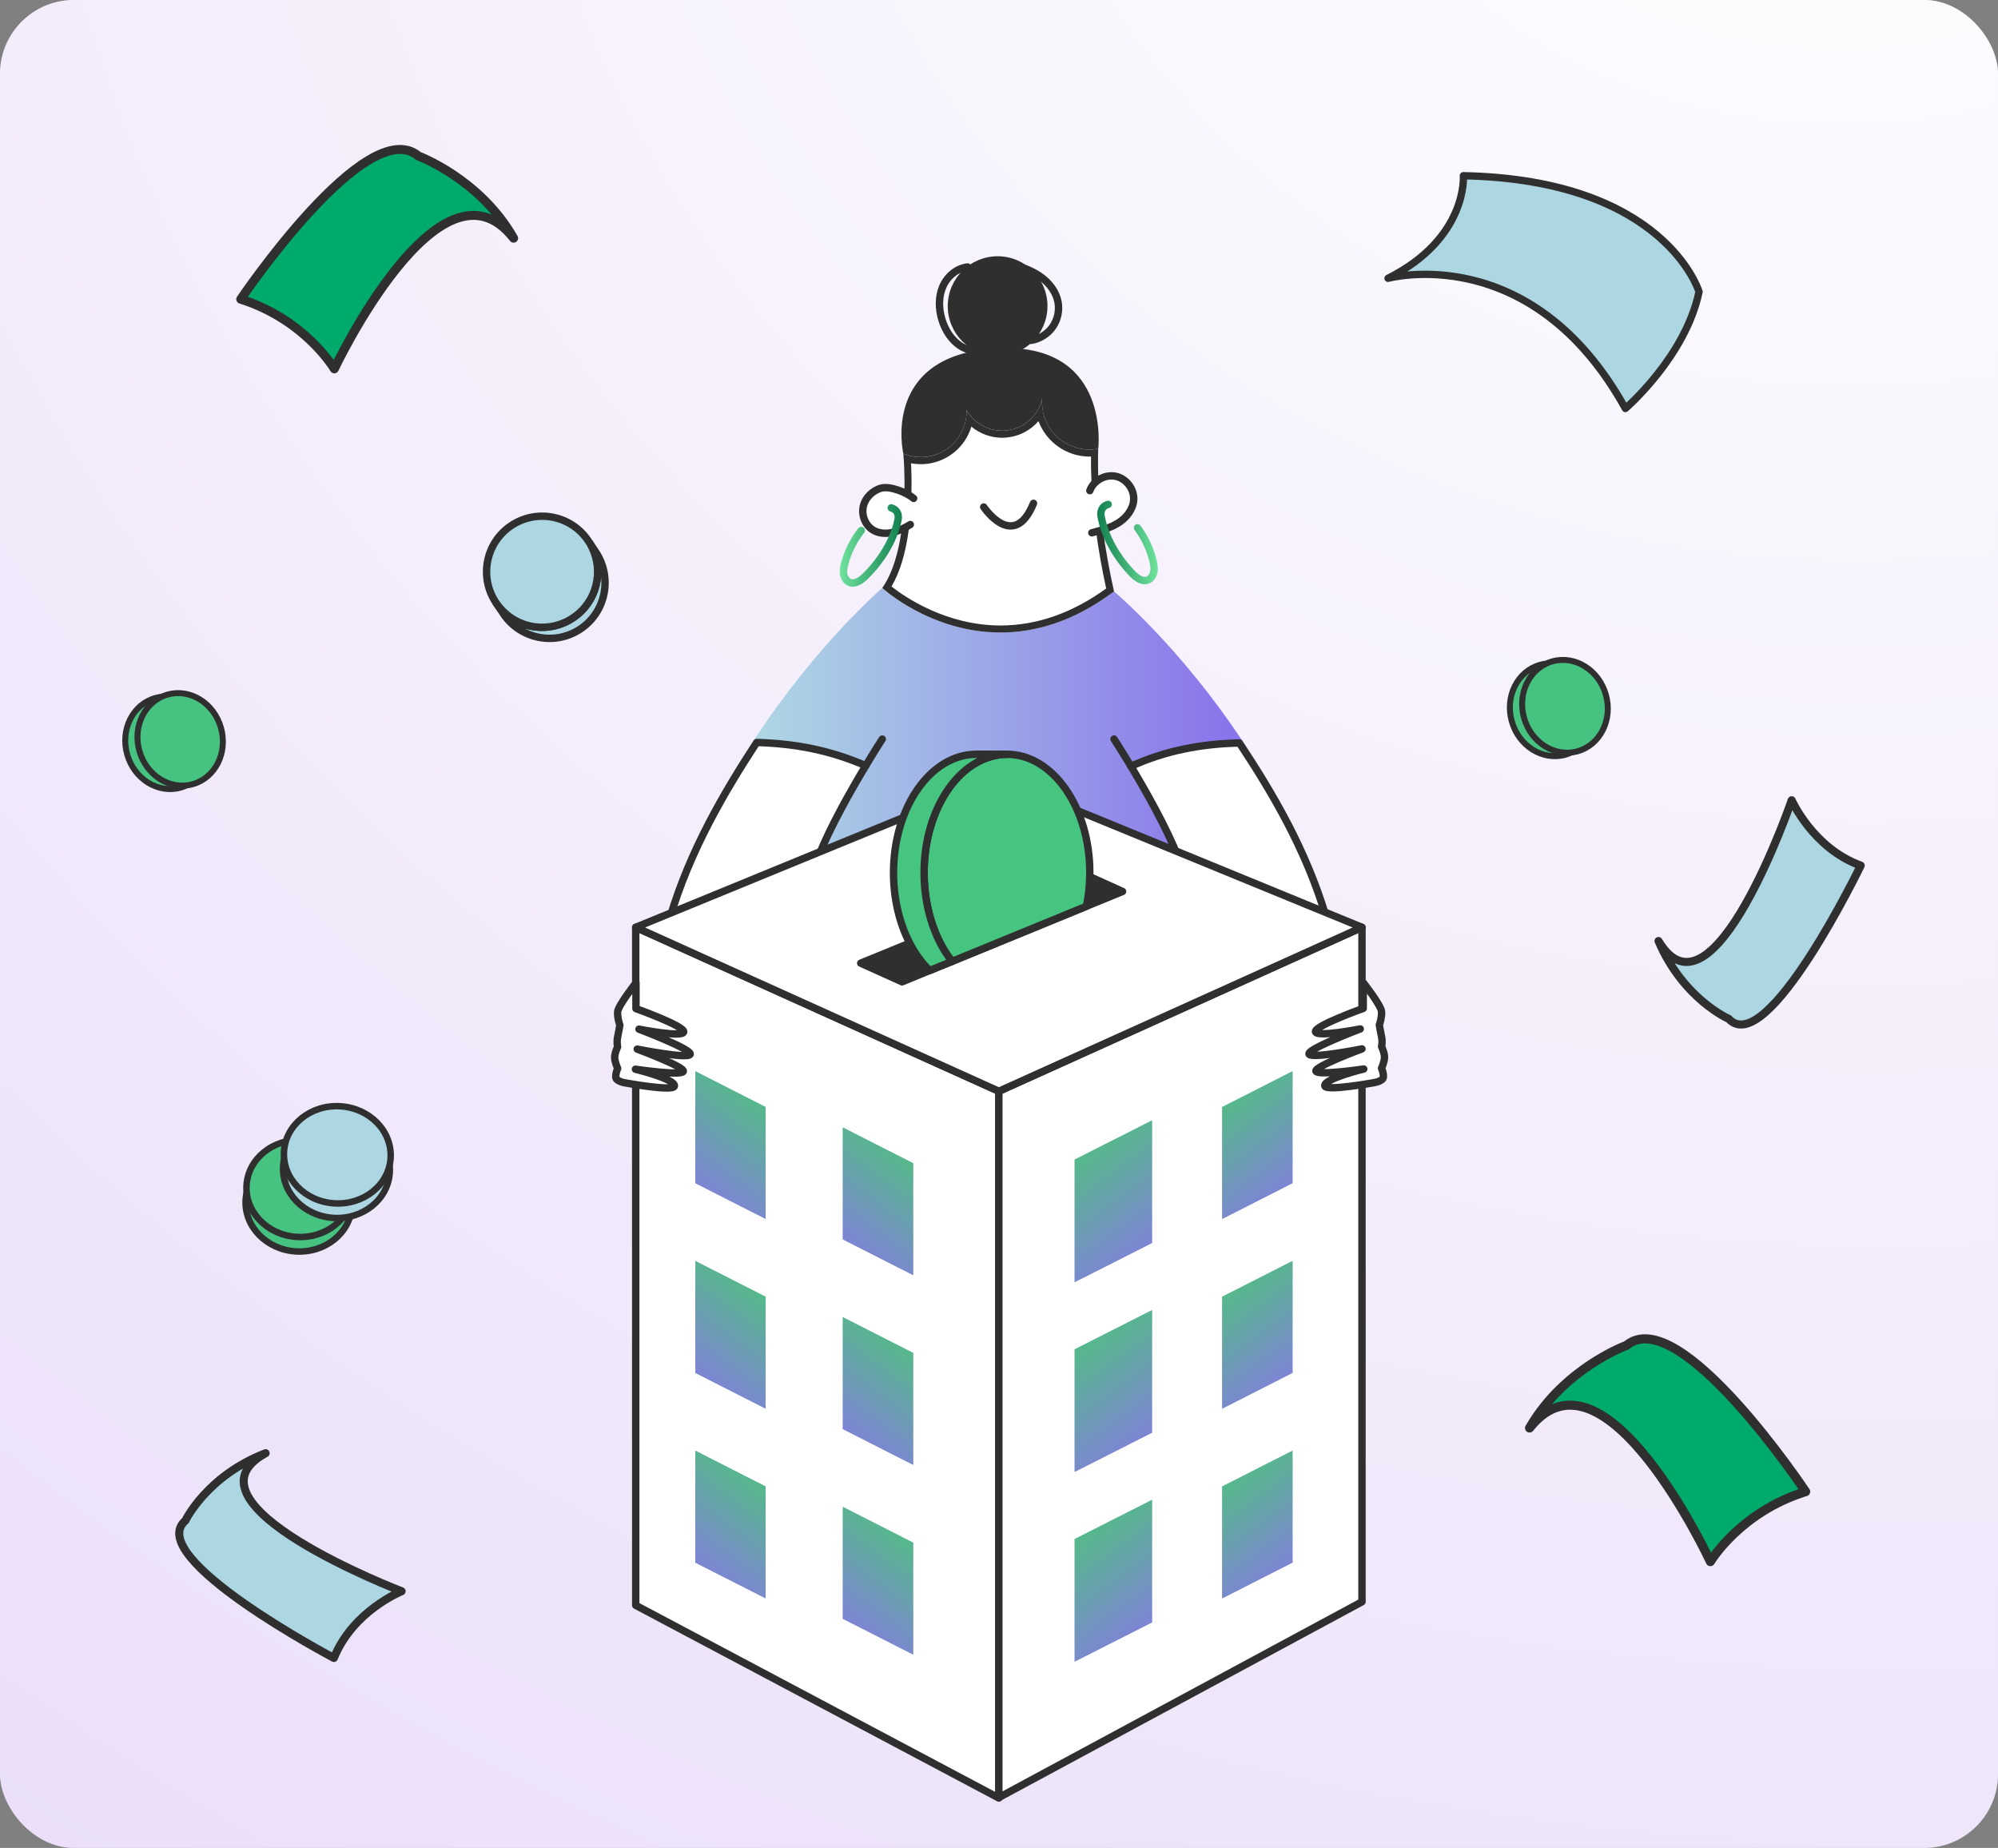 <svg width="1622" height="1500" viewBox="0 0 1622 1500" fill="none" xmlns="http://www.w3.org/2000/svg">
<rect x="0" y="0" width="1622" height="1500" fill="#808080" stroke="none"/>
<g clip-path="url(#clip0_2044_12171)">
<rect width="1622" height="1500" rx="60" fill="#E8DAF8"/>
<rect width="1622" height="1500" rx="60" fill="url(#paint0_radial_2044_12171)"/>
<path d="M918.14 622.035C930.115 641.997 946.941 671.654 956.008 694.867L810.859 635.382L664.455 695.38C673.522 671.883 690.747 641.655 702.838 621.521C674.208 609.089 643.009 602.245 611.641 601.389C662.116 523.824 716.239 477.227 716.239 477.227C716.239 477.227 802.304 556.675 904.394 480.078C904.394 480.078 958.178 525.193 1008.54 601.389C977.454 602.131 946.484 609.146 918.14 622.035Z" fill="url(#paint1_linear_2044_12171)"/>
<path d="M812.259 510.554C763.944 510.554 728.302 483.597 720 476.721C727.221 465.412 732.213 449.691 734.85 429.933C736.176 420.384 736.916 410.306 737.045 399.993C737.347 388.679 736.932 378.851 736.505 372.357C740.046 373.395 743.758 373.919 747.591 373.919C749.333 373.919 751.093 373.808 752.86 373.585C770.493 371.156 784.03 357.669 786.947 340.813C793.718 348.14 803.327 352.47 813.467 352.47C815.083 352.47 816.718 352.358 818.362 352.135C829.182 350.701 838.552 344.48 844.128 335.616C848.418 354.18 865.099 367.742 884.396 367.742C885.786 367.742 887.187 367.672 888.597 367.53C888.434 374.648 888.525 382.072 888.869 389.647C889.212 398.325 889.909 407.431 890.939 416.696C891.035 417.919 891.186 419.23 891.34 420.581C891.683 423.587 892.013 426.179 892.349 428.808L892.539 430.315C894.657 446.205 897.567 462.535 901.194 478.905C872.675 499.908 842.761 510.554 812.259 510.554Z" fill="white"/>
<path d="M843.042 341.861C849.408 358.769 865.76 370.598 884.397 370.598C884.829 370.598 885.26 370.593 885.692 370.58C885.614 376.803 885.723 383.229 886.021 389.75C886.366 398.513 887.068 407.688 888.09 416.842C888.196 418.181 888.349 419.519 888.507 420.902L888.56 421.363C888.85 423.918 889.181 426.512 889.516 429.146L889.716 430.714C891.763 446.078 894.551 461.865 898.01 477.701C870.442 497.615 841.611 507.707 812.261 507.707C768.016 507.707 734.481 484.515 723.742 476.073C730.471 464.613 735.149 449.257 737.675 430.345C739.018 420.663 739.767 410.465 739.895 400.113C740.145 390.721 739.911 382.356 739.58 376.032C742.181 376.526 744.857 376.776 747.586 376.776C749.455 376.776 751.349 376.655 753.278 376.409C770.369 374.056 783.873 361.973 788.582 346.29C795.488 352.029 804.274 355.325 813.467 355.325C815.224 355.325 817.001 355.204 818.725 354.969C828.377 353.69 836.954 348.886 843.042 341.861ZM845.977 323.65H846.005H845.977ZM845.977 323.65C843.126 336.882 832.176 347.434 817.976 349.315C816.461 349.523 814.957 349.623 813.467 349.623C801.442 349.623 790.503 343.046 784.666 332.948C785.181 351.655 771.55 368.137 752.502 370.76C750.853 370.971 749.212 371.073 747.586 371.073C742.579 371.073 737.728 370.089 733.337 368.194C733.738 372.985 734.592 385.019 734.194 399.962C734.08 409.087 733.451 419.296 732.025 429.562C729.688 447.072 725.01 464.694 716.227 477.241C716.227 477.241 755.409 513.412 812.262 513.412C839.665 513.412 871.175 505.006 904.382 480.093C900.561 463.097 897.537 446.216 895.37 429.962C894.972 426.825 894.571 423.744 894.228 420.722C894.058 419.239 893.888 417.813 893.774 416.387C892.747 407.148 892.062 398.194 891.719 389.524C891.321 380.741 891.265 372.243 891.549 364.144C890.978 364.372 890.237 364.487 889.611 364.544C887.856 364.781 886.119 364.895 884.397 364.895C865.36 364.895 848.88 350.817 846.265 331.464C845.921 328.898 845.749 326.216 845.977 323.65Z" fill="#2F2F2F"/>
<path d="M798.602 411.526C798.602 411.526 822.865 448.025 839.021 408.551" stroke="#2F2F2F" stroke-width="6" stroke-miterlimit="10" stroke-linecap="round" stroke-linejoin="round"/>
<path d="M747.611 368.191C743.521 368.191 739.568 367.489 735.842 366.102C734.714 359.733 731.244 333.308 746.666 312.647C758.76 296.448 779.572 287.358 808.527 285.629C811.415 285.456 814.209 285.37 816.897 285.37C841.356 285.37 859.987 292.382 872.272 306.214C889.733 325.873 889.39 353.958 888.919 361.722C887.304 361.919 885.825 362.011 884.366 362.011C866.651 362.011 851.478 348.703 849.074 331.052C848.741 328.371 848.663 326.015 848.844 323.879C848.97 322.38 847.913 321.044 846.428 320.818C846.283 320.799 846.14 320.787 845.999 320.787C844.681 320.787 843.507 321.703 843.216 323.029C840.515 335.377 830.223 344.804 817.61 346.489C816.251 346.67 814.899 346.759 813.562 346.759C802.733 346.759 792.62 340.917 787.171 331.513C786.652 330.616 785.702 330.09 784.704 330.09C784.446 330.09 784.185 330.126 783.927 330.198C782.671 330.552 781.818 331.716 781.854 333.019C782.329 350.527 769.542 365.526 752.11 367.905C750.615 368.096 749.104 368.191 747.611 368.191Z" fill="#2F2F2F"/>
<path d="M816.899 282.513V288.217C840.481 288.217 858.382 294.896 870.098 308.067C885.389 325.254 886.442 349.369 886.169 359.105C885.564 359.138 884.958 359.155 884.359 359.155C868.059 359.155 854.098 346.906 851.896 330.724C851.581 328.211 851.509 326.051 851.676 324.12C851.929 321.125 849.818 318.445 846.847 317.994C846.557 317.951 846.27 317.93 845.986 317.93C843.349 317.93 841.001 319.764 840.419 322.414C837.974 333.595 828.65 342.13 817.218 343.657C816.001 343.82 814.765 343.902 813.548 343.902C803.734 343.902 794.566 338.605 789.626 330.076C788.587 328.284 786.688 327.233 784.691 327.233C784.176 327.233 783.653 327.303 783.137 327.449C780.626 328.161 778.919 330.483 778.99 333.091C779.425 349.14 767.695 362.891 751.757 365.068C750.373 365.246 748.972 365.336 747.594 365.336C744.402 365.336 741.308 364.871 738.36 363.949C737.143 355.902 735.205 332.783 748.909 314.387C760.471 298.867 780.583 290.148 808.688 288.471C811.476 288.303 814.235 288.217 816.886 288.217L816.899 282.513ZM816.888 282.513C814.145 282.513 811.291 282.599 808.347 282.778C714.601 288.371 733.332 368.17 733.332 368.17C737.748 370.047 742.588 371.04 747.596 371.04C749.211 371.04 750.843 370.936 752.483 370.726C771.528 368.124 785.199 351.653 784.693 332.938C790.538 343.025 801.488 349.606 813.549 349.606C815.009 349.606 816.487 349.51 817.975 349.311C832.155 347.418 843.102 336.844 845.993 323.634C845.773 326.209 845.915 328.849 846.238 331.432C848.87 350.767 865.336 364.858 884.36 364.858C886.083 364.858 887.833 364.741 889.593 364.503C890.253 364.453 890.974 364.343 891.576 364.112C891.575 364.112 901.397 282.506 816.888 282.513Z" fill="#2F2F2F"/>
<path d="M809.335 286.1C788.591 285.8 771.961 268.675 772.262 247.934C772.56 227.49 789.432 210.856 809.871 210.856C831.171 211.163 847.8 228.287 847.5 249.028C847.203 269.472 830.334 286.106 809.895 286.106L809.335 286.1Z" fill="#2F2F2F"/>
<path d="M809.861 213.703L810.376 213.707C829.547 213.986 844.919 229.809 844.638 248.981C844.365 267.875 828.776 283.246 809.883 283.246L809.368 283.242C800.081 283.109 791.403 279.364 784.931 272.703C778.459 266.04 774.969 257.256 775.106 247.969C775.379 229.076 790.969 213.703 809.861 213.703ZM809.861 208C787.783 208 769.723 225.737 769.403 247.888C769.077 270.238 786.933 288.621 809.285 288.946C809.485 288.949 809.683 288.95 809.884 288.95C831.962 288.95 850.021 271.215 850.342 249.064C850.668 226.712 832.812 208.33 810.46 208.005C810.259 208.001 810.061 208 809.861 208Z" fill="#2F2F2F"/>
<path d="M785.491 216.708C776.54 217.756 768.838 224.492 765.302 232.781C761.766 241.07 762.023 250.631 764.605 259.265C767.268 268.166 772.59 276.571 780.573 281.325C788.555 286.079 799.375 286.532 806.887 281.064" stroke="#2F2F2F" stroke-width="6" stroke-miterlimit="10" stroke-linecap="round" stroke-linejoin="round"/>
<path d="M821.523 214.457C829.626 216.733 837.686 219.625 844.56 224.481C851.434 229.337 857.071 236.375 858.805 244.611C860.278 251.614 858.762 259.196 854.709 265.095C850.656 270.993 844.121 275.126 837.054 276.261" stroke="#2F2F2F" stroke-width="6" stroke-miterlimit="10" stroke-linecap="round" stroke-linejoin="round"/>
<path d="M741.713 404.548C736.014 399.732 722.648 394.269 715.442 396.202C708.236 398.135 702.181 404.213 700.736 411.533C699.291 418.853 702.805 427.013 709.345 430.603C713.95 433.131 719.56 433.348 724.674 432.154C729.79 430.961 734.5 428.461 739.01 425.768" fill="white"/>
<path d="M741.713 404.548C736.014 399.732 722.648 394.269 715.442 396.202C708.236 398.135 702.181 404.213 700.736 411.533C699.291 418.853 702.805 427.013 709.345 430.603C713.95 433.131 719.56 433.348 724.674 432.154C729.79 430.961 734.5 428.461 739.01 425.768" stroke="#2F2F2F" stroke-width="6" stroke-miterlimit="10" stroke-linecap="round" stroke-linejoin="round"/>
<path d="M884.734 398.253C887.733 390.094 897.119 384.851 905.638 386.575C914.157 388.3 920.765 396.781 920.355 405.464C919.987 413.233 914.646 420.078 908.104 424.286C901.563 428.493 893.891 430.511 886.363 432.467" fill="white"/>
<path d="M884.734 398.253C887.733 390.094 897.119 384.851 905.638 386.575C914.157 388.3 920.765 396.781 920.355 405.464C919.987 413.233 914.646 420.078 908.104 424.286C901.563 428.493 893.891 430.511 886.363 432.467" stroke="#2F2F2F" stroke-width="6" stroke-miterlimit="10" stroke-linecap="round" stroke-linejoin="round"/>
<path d="M699.159 430.595C692.954 438.541 688.319 447.725 685.738 457.476C685.007 460.237 684.432 463.114 684.872 465.936C685.311 468.758 686.941 471.539 689.565 472.666C693.996 474.572 698.85 471.245 702.305 467.879C714.682 455.818 725.543 439.067 729.031 421.91C730.063 416.833 727.372 413.246 723.523 412.268" stroke="url(#paint2_linear_2044_12171)" stroke-width="6" stroke-miterlimit="10" stroke-linecap="round" stroke-linejoin="round"/>
<path d="M923.481 428.444C929.452 436.566 933.819 445.882 936.115 455.703C936.765 458.484 937.257 461.377 936.736 464.184C936.215 466.992 934.504 469.724 931.849 470.775C927.364 472.551 922.609 469.085 919.254 465.62C907.232 453.205 896.863 436.145 893.875 418.893C892.991 413.788 895.785 410.281 899.661 409.416" stroke="url(#paint3_linear_2044_12171)" stroke-width="6" stroke-miterlimit="10" stroke-linecap="round" stroke-linejoin="round"/>
<path d="M716.239 599.901C716.239 599.901 710.593 608.57 702.836 621.517Z" fill="white"/>
<path d="M716.239 599.901C716.239 599.901 710.593 608.57 702.836 621.517" stroke="#2F2F2F" stroke-width="6" stroke-miterlimit="10" stroke-linecap="round" stroke-linejoin="round"/>
<path d="M956.171 695.387C956.114 695.216 956.057 695.045 956 694.874" stroke="#2F2F2F" stroke-width="6" stroke-miterlimit="10" stroke-linecap="round" stroke-linejoin="round"/>
<path d="M918.128 622.03C910.2 608.855 904.383 599.901 904.383 599.901Z" fill="white"/>
<path d="M918.128 622.03C910.2 608.855 904.383 599.901 904.383 599.901" stroke="#2F2F2F" stroke-width="6" stroke-miterlimit="10" stroke-linecap="round" stroke-linejoin="round"/>
<path d="M702.835 621.527C690.744 641.66 673.519 671.888 664.452 695.385L543.938 744.835C560.137 690.196 588.069 642.872 614.305 602.663C645.674 603.519 674.204 609.094 702.835 621.527Z" fill="white" stroke="#2F2F2F" stroke-width="6" stroke-miterlimit="10" stroke-linecap="round" stroke-linejoin="round"/>
<path d="M543.949 744.819C543.949 744.877 543.891 744.936 543.891 744.994" stroke="#2F2F2F" stroke-width="6" stroke-miterlimit="10" stroke-linecap="round" stroke-linejoin="round"/>
<path d="M1076.51 744.304L956.001 694.856C946.934 671.643 930.108 641.986 918.133 622.024C946.477 609.135 975.083 603.807 1006.16 603.064C1032.51 642.873 1060.26 689.495 1076.51 744.304Z" fill="white" stroke="#2F2F2F" stroke-width="6" stroke-miterlimit="10" stroke-linecap="round" stroke-linejoin="round"/>
<path d="M1076.74 744.993C1076.69 744.765 1076.63 744.537 1076.52 744.309" stroke="#2F2F2F" stroke-width="6" stroke-miterlimit="10" stroke-linecap="round" stroke-linejoin="round"/>
<path d="M810.885 885.782V1459.46L516.086 1303.04V752.707L810.885 885.782Z" fill="white" stroke="#2F2F2F" stroke-width="6" stroke-miterlimit="10" stroke-linecap="round" stroke-linejoin="round"/>
<path d="M1105.68 752.707V1300.18L810.875 1459.06V885.782L1105.68 752.707Z" fill="white" stroke="#2F2F2F" stroke-width="6" stroke-miterlimit="10" stroke-linecap="round" stroke-linejoin="round"/>
<path d="M1105.69 752.711L810.887 885.786L516.086 752.711L561.037 734.293L673.845 688.006L810.887 631.844L946.755 687.526L1059.56 733.812L1105.69 752.711Z" fill="white" stroke="#2F2F2F" stroke-width="6" stroke-miterlimit="10" stroke-linecap="round" stroke-linejoin="round"/>
<path d="M911.313 723.612L881.951 735.624L772.881 780.361L754.675 787.783L732.307 796.965L698.727 781.803L738.501 765.52L759.375 756.925L877.733 708.396L884.672 711.546L911.313 723.612Z" fill="#2F2F2F" stroke="#2F2F2F" stroke-width="6" stroke-miterlimit="10" stroke-linecap="round" stroke-linejoin="round"/>
<path d="M507.377 878.934C507.377 878.934 546.926 886.228 547.5 881.542C548.217 875.692 515.853 867.891 515.853 867.891C515.853 867.891 552.57 873.322 554.658 869.741C556.747 866.16 517.3 851.567 517.3 851.567C517.3 851.567 558.116 859.733 560.269 855.812C562.423 851.891 518.716 835.373 518.716 835.373C518.716 835.373 554.151 842.4 555.046 837.625C555.941 832.851 516.275 818.706 516.275 818.706V797.778C516.275 797.778 501.709 816.277 501.41 821.35C501.112 826.422 503.2 832.091 503.2 832.091C503.2 832.091 502.247 837.95 501.381 841.883C500.515 845.815 501.381 849.694 501.381 849.694C501.381 849.694 498.725 855.363 499.023 858.943C499.322 862.523 501.41 867.298 501.41 867.298C501.41 867.298 498.427 874.16 500.814 876.248C503.2 878.338 507.377 878.934 507.377 878.934Z" fill="white" stroke="#2F2F2F" stroke-width="6" stroke-miterlimit="10" stroke-linecap="round" stroke-linejoin="round"/>
<path d="M1115.59 878.752C1115.59 878.752 1076.05 886.046 1075.47 881.36C1074.75 875.509 1107.12 867.708 1107.12 867.708C1107.12 867.708 1070.4 873.139 1068.31 869.558C1066.22 865.978 1105.67 851.384 1105.67 851.384C1105.67 851.384 1064.86 859.55 1062.7 855.629C1060.55 851.708 1104.26 835.191 1104.26 835.191C1104.26 835.191 1068.82 842.217 1067.93 837.443C1067.03 832.669 1106.7 818.523 1106.7 818.523V797.596C1106.7 797.596 1121.26 816.095 1121.56 821.167C1121.86 826.24 1119.77 831.908 1119.77 831.908C1119.77 831.908 1120.72 837.768 1121.59 841.7C1122.46 845.633 1121.59 849.512 1121.59 849.512C1121.59 849.512 1124.25 855.181 1123.95 858.761C1123.65 862.341 1121.56 867.115 1121.56 867.115C1121.56 867.115 1124.54 873.977 1122.16 876.066C1119.77 878.155 1115.59 878.752 1115.59 878.752Z" fill="white" stroke="#2F2F2F" stroke-width="6" stroke-miterlimit="10" stroke-linecap="round" stroke-linejoin="round"/>
<path d="M884.723 708.394C884.723 709.461 884.723 710.476 884.668 711.544C884.509 719.873 883.547 727.934 881.946 735.621L772.877 780.358C767.538 773.685 762.948 765.731 759.371 756.922C753.55 742.668 750.188 726.118 750.188 708.394C750.188 661.361 773.839 622.228 805.067 613.953C809.071 612.832 813.237 612.244 817.455 612.244C854.612 612.244 884.723 655.328 884.723 708.394Z" fill="#46C580" stroke="#2F2F2F" stroke-width="6" stroke-miterlimit="10" stroke-linecap="round" stroke-linejoin="round"/>
<path d="M817.467 612.244C813.249 612.244 809.084 612.832 805.079 613.953C773.85 622.228 750.199 661.361 750.199 708.394C750.199 726.118 753.562 742.668 759.383 756.922C762.959 765.731 767.55 773.685 772.889 780.358L754.683 787.78C748.437 781.694 742.991 774.166 738.508 765.517C730.234 749.556 725.375 729.749 725.375 708.394C725.375 655.328 755.483 612.244 792.643 612.244H817.467V612.244Z" fill="#46C580" stroke="#2F2F2F" stroke-width="6" stroke-miterlimit="10" stroke-linecap="round" stroke-linejoin="round"/>
<path d="M684.242 915.209V1005.98L741.276 1034.98V944.221L684.242 915.209Z" fill="url(#paint4_linear_2044_12171)"/>
<path d="M684.242 915.209V1005.98L741.276 1034.98V944.221L684.242 915.209Z" fill="url(#paint5_linear_2044_12171)"/>
<path d="M564.477 869.576V960.35L621.51 989.346V898.587L564.477 869.576Z" fill="url(#paint6_linear_2044_12171)"/>
<path d="M564.477 869.576V960.35L621.51 989.346V898.587L564.477 869.576Z" fill="url(#paint7_linear_2044_12171)"/>
<path d="M684.242 1069.2V1159.97L741.276 1188.97V1098.21L684.242 1069.2Z" fill="url(#paint8_linear_2044_12171)"/>
<path d="M684.242 1069.2V1159.97L741.276 1188.97V1098.21L684.242 1069.2Z" fill="url(#paint9_linear_2044_12171)"/>
<path d="M564.477 1023.57V1114.35L621.51 1143.34V1052.59L564.477 1023.57Z" fill="url(#paint10_linear_2044_12171)"/>
<path d="M564.477 1023.57V1114.35L621.51 1143.34V1052.59L564.477 1023.57Z" fill="url(#paint11_linear_2044_12171)"/>
<path d="M684.242 1223.19V1313.96L741.276 1342.96V1252.2L684.242 1223.19Z" fill="url(#paint12_linear_2044_12171)"/>
<path d="M684.242 1223.19V1313.96L741.276 1342.96V1252.2L684.242 1223.19Z" fill="url(#paint13_linear_2044_12171)"/>
<path d="M564.477 1177.57V1268.34L621.51 1297.34V1206.58L564.477 1177.57Z" fill="url(#paint14_linear_2044_12171)"/>
<path d="M564.477 1177.57V1268.34L621.51 1297.34V1206.58L564.477 1177.57Z" fill="url(#paint15_linear_2044_12171)"/>
<path d="M935.188 909.499V1008.92L872.451 1040.68V941.273L935.188 909.499Z" fill="url(#paint16_linear_2044_12171)"/>
<path d="M935.188 909.499V1008.92L872.451 1040.68V941.273L935.188 909.499Z" fill="url(#paint17_linear_2044_12171)"/>
<path d="M935.188 1063.49V1162.91L872.451 1194.67V1095.27L935.188 1063.49Z" fill="url(#paint18_linear_2044_12171)"/>
<path d="M935.188 1063.49V1162.91L872.451 1194.67V1095.27L935.188 1063.49Z" fill="url(#paint19_linear_2044_12171)"/>
<path d="M935.188 1217.49V1316.91L872.451 1348.67V1249.27L935.188 1217.49Z" fill="url(#paint20_linear_2044_12171)"/>
<path d="M935.188 1217.49V1316.91L872.451 1348.67V1249.27L935.188 1217.49Z" fill="url(#paint21_linear_2044_12171)"/>
<path d="M1049.27 869.576V960.35L992.232 989.346V898.587L1049.27 869.576Z" fill="url(#paint22_linear_2044_12171)"/>
<path d="M1049.27 869.576V960.35L992.232 989.346V898.587L1049.27 869.576Z" fill="url(#paint23_linear_2044_12171)"/>
<path d="M1049.27 1023.57V1114.35L992.232 1143.34V1052.59L1049.27 1023.57Z" fill="url(#paint24_linear_2044_12171)"/>
<path d="M1049.27 1023.57V1114.35L992.232 1143.34V1052.59L1049.27 1023.57Z" fill="url(#paint25_linear_2044_12171)"/>
<path d="M1049.27 1177.57V1268.34L992.232 1297.34V1206.58L1049.27 1177.57Z" fill="url(#paint26_linear_2044_12171)"/>
<path d="M1049.27 1177.57V1268.34L992.232 1297.34V1206.58L1049.27 1177.57Z" fill="url(#paint27_linear_2044_12171)"/>
<path d="M1293.72 566.767C1288.05 546.619 1268.58 534.473 1250.23 539.638C1231.88 544.803 1221.61 565.323 1227.28 585.471C1232.95 605.619 1252.42 617.765 1270.77 612.6C1289.12 607.434 1299.4 586.914 1293.72 566.767Z" fill="#46C380" stroke="#2F2F2F" stroke-width="4.848" stroke-miterlimit="10" stroke-linecap="round" stroke-linejoin="round"/>
<path d="M1303.68 563.964C1298.01 543.817 1278.54 531.671 1260.19 536.836C1241.84 542.001 1231.57 562.521 1237.24 582.669C1242.91 602.816 1262.38 614.962 1280.73 609.797C1299.08 604.632 1309.36 584.112 1303.68 563.964Z" fill="#46C380" stroke="#2F2F2F" stroke-width="4.848" stroke-miterlimit="10" stroke-linecap="round" stroke-linejoin="round"/>
<path d="M169.468 593.616C163.813 573.529 144.4 561.42 126.107 566.569C107.814 571.719 97.568 592.177 103.223 612.264C108.877 632.351 128.29 644.46 146.583 639.311C164.876 634.162 175.122 613.703 169.468 593.616Z" fill="#46C380" stroke="#2F2F2F" stroke-width="4.848" stroke-miterlimit="10" stroke-linecap="round" stroke-linejoin="round"/>
<path d="M179.397 590.821C173.743 570.734 154.33 558.625 136.037 563.774C117.744 568.923 107.498 589.382 113.152 609.469C118.807 629.556 138.22 641.665 156.513 636.516C174.806 631.366 185.052 610.908 179.397 590.821Z" fill="#46C380" stroke="#2F2F2F" stroke-width="4.848" stroke-miterlimit="10" stroke-linecap="round" stroke-linejoin="round"/>
<path d="M1126.83 225.898C1126.83 225.898 1243.2 193.907 1319.52 331.561C1319.52 331.561 1368.24 289.766 1379.3 236.831C1379.3 236.831 1352.08 145.892 1187.99 142.638C1187.99 142.638 1191.86 193.164 1126.83 225.898Z" fill="#ACD6E2" stroke="#2F2F2F" stroke-width="5.95" stroke-miterlimit="10" stroke-linecap="round" stroke-linejoin="round"/>
<path d="M1346.39 763.813C1390.21 837.143 1454.51 649.536 1454.51 649.536C1454.51 649.536 1471.65 688.452 1510.56 702.569C1510.56 702.569 1434.33 860.459 1403.34 826.952C1403.34 826.952 1366.5 810.956 1346.39 763.813Z" fill="#ACD6E2" stroke="#2F2F2F" stroke-width="6.536" stroke-miterlimit="10" stroke-linecap="round" stroke-linejoin="round"/>
<path d="M215.641 1179.55C140.815 1220.77 326.044 1291.62 326.044 1291.62C326.044 1291.62 286.549 1307.39 271.072 1345.78C271.072 1345.78 115.961 1264.04 150.538 1234.24C150.538 1234.24 167.82 1197.99 215.641 1179.55Z" fill="#ACD6E2" stroke="#2F2F2F" stroke-width="6.536" stroke-miterlimit="10" stroke-linecap="round" stroke-linejoin="round"/>
<path d="M416.946 193.329C357.427 117.462 271.404 299.391 271.404 299.391C271.404 299.391 248.07 259.55 195.446 242.842C195.446 242.842 297.729 91.257 339.744 126.681C339.744 126.68 389.58 145.112 416.946 193.329Z" fill="#00AA6B" stroke="#2F2F2F" stroke-width="7.296" stroke-miterlimit="10" stroke-linecap="round" stroke-linejoin="round"/>
<path d="M1241.71 1159.1C1302.54 1082.61 1388.5 1267.57 1388.5 1267.57C1388.5 1267.57 1412.42 1227.34 1465.86 1210.76C1465.86 1210.76 1363.21 1056.45 1320.4 1092.07C1320.4 1092.07 1269.77 1110.42 1241.71 1159.1Z" fill="#00AA6B" stroke="#2F2F2F" stroke-width="7.395" stroke-miterlimit="10" stroke-linecap="round" stroke-linejoin="round"/>
<path d="M471.271 510.492C450.545 524.425 422.506 518.852 408.657 498.211L402.648 489.241C403.694 490.723 404.74 492.203 405.957 493.508C420.589 510.666 446.018 514.41 465.178 501.522C484.425 488.72 490.518 463.725 480.244 443.608C479.806 442.826 479.462 442.041 479.024 441.257L483.553 447.963C497.397 468.602 491.911 496.644 471.271 510.492Z" fill="#ACD6E2" stroke="#2F2F2F" stroke-width="6" stroke-miterlimit="10" stroke-linecap="round" stroke-linejoin="round"/>
<path d="M465.171 501.512C446.01 514.401 420.582 510.656 405.95 493.498C404.734 492.193 403.687 490.713 402.641 489.231C388.796 468.592 394.281 440.551 414.922 426.703C435.648 412.769 463.692 418.256 477.537 438.984C478.06 439.766 478.583 440.464 479.016 441.247C479.454 442.032 479.798 442.816 480.236 443.598C490.51 463.715 484.416 488.71 465.171 501.512Z" fill="#ACD6E2" stroke="#2F2F2F" stroke-width="6" stroke-miterlimit="10" stroke-linecap="round" stroke-linejoin="round"/>
<path d="M199.423 973.853C200.748 952.153 221.138 935.741 244.966 937.196C268.793 938.65 287.036 957.42 285.711 979.12C284.386 1000.82 263.996 1017.23 240.169 1015.78C216.341 1014.32 198.099 995.552 199.423 973.853Z" fill="#46C380" stroke="#2F2F2F" stroke-width="5.264" stroke-miterlimit="10" stroke-linecap="round" stroke-linejoin="round"/>
<path d="M200.142 962.076C201.467 940.376 221.857 923.964 245.684 925.419C269.512 926.873 287.754 945.644 286.43 967.343C285.105 989.043 264.715 1005.45 240.887 1004C217.06 1002.55 198.817 983.775 200.142 962.076Z" fill="#46C380" stroke="#2F2F2F" stroke-width="5.264" stroke-miterlimit="10" stroke-linecap="round" stroke-linejoin="round"/>
<path d="M229.857 946.524C231.186 924.759 251.638 908.297 275.537 909.756C299.437 911.215 317.734 930.042 316.406 951.807C315.077 973.573 294.626 990.035 270.726 988.576C246.826 987.117 228.529 968.29 229.857 946.524Z" fill="#ACD6E2" stroke="#2F2F2F" stroke-width="5.264" stroke-miterlimit="10" stroke-linecap="round" stroke-linejoin="round"/>
<path d="M230.561 934.714C231.889 912.949 252.341 896.487 276.241 897.946C300.14 899.405 318.438 918.232 317.109 939.998C315.78 961.763 295.329 978.225 271.429 976.766C247.529 975.307 229.232 956.48 230.561 934.714Z" fill="#ACD6E2" stroke="#2F2F2F" stroke-width="5.264" stroke-miterlimit="10" stroke-linecap="round" stroke-linejoin="round"/>
</g>
<defs>
<radialGradient id="paint0_radial_2044_12171" cx="0" cy="0" r="1" gradientUnits="userSpaceOnUse" gradientTransform="translate(1444.35 -300) rotate(104.048) scale(2609.28 2900.18)">
<stop stop-color="white"/>
<stop offset="1" stop-color="white" stop-opacity="0"/>
</radialGradient>
<linearGradient id="paint1_linear_2044_12171" x1="611.64" y1="586.303" x2="1008.54" y2="586.303" gradientUnits="userSpaceOnUse">
<stop stop-color="#AED8E4"/>
<stop offset="0.979" stop-color="#8974EB"/>
</linearGradient>
<linearGradient id="paint2_linear_2044_12171" x1="682.196" y1="442.356" x2="731.785" y2="443.076" gradientUnits="userSpaceOnUse">
<stop stop-color="#6FE29D"/>
<stop offset="1" stop-color="#128050"/>
</linearGradient>
<linearGradient id="paint3_linear_2044_12171" x1="939.777" y1="442.567" x2="890.185" y2="441.848" gradientUnits="userSpaceOnUse">
<stop stop-color="#6FE29D"/>
<stop offset="1" stop-color="#128050"/>
</linearGradient>
<linearGradient id="paint4_linear_2044_12171" x1="733.474" y1="937.623" x2="666.695" y2="1026.38" gradientUnits="userSpaceOnUse">
<stop stop-color="#55B98A"/>
<stop offset="1" stop-color="#8B74ED"/>
</linearGradient>
<linearGradient id="paint5_linear_2044_12171" x1="733.474" y1="937.623" x2="666.695" y2="1026.38" gradientUnits="userSpaceOnUse">
<stop stop-color="#55B98A"/>
<stop offset="1" stop-color="#8B74ED"/>
</linearGradient>
<linearGradient id="paint6_linear_2044_12171" x1="613.708" y1="891.989" x2="546.929" y2="980.745" gradientUnits="userSpaceOnUse">
<stop stop-color="#55B98A"/>
<stop offset="1" stop-color="#8B74ED"/>
</linearGradient>
<linearGradient id="paint7_linear_2044_12171" x1="613.708" y1="891.989" x2="546.929" y2="980.745" gradientUnits="userSpaceOnUse">
<stop stop-color="#55B98A"/>
<stop offset="1" stop-color="#8B74ED"/>
</linearGradient>
<linearGradient id="paint8_linear_2044_12171" x1="733.474" y1="1091.61" x2="666.695" y2="1180.37" gradientUnits="userSpaceOnUse">
<stop stop-color="#55B98A"/>
<stop offset="1" stop-color="#8B74ED"/>
</linearGradient>
<linearGradient id="paint9_linear_2044_12171" x1="733.474" y1="1091.61" x2="666.695" y2="1180.37" gradientUnits="userSpaceOnUse">
<stop stop-color="#55B98A"/>
<stop offset="1" stop-color="#8B74ED"/>
</linearGradient>
<linearGradient id="paint10_linear_2044_12171" x1="613.708" y1="1045.99" x2="546.929" y2="1134.74" gradientUnits="userSpaceOnUse">
<stop stop-color="#55B98A"/>
<stop offset="1" stop-color="#8B74ED"/>
</linearGradient>
<linearGradient id="paint11_linear_2044_12171" x1="613.708" y1="1045.99" x2="546.929" y2="1134.74" gradientUnits="userSpaceOnUse">
<stop stop-color="#55B98A"/>
<stop offset="1" stop-color="#8B74ED"/>
</linearGradient>
<linearGradient id="paint12_linear_2044_12171" x1="733.474" y1="1245.6" x2="666.695" y2="1334.36" gradientUnits="userSpaceOnUse">
<stop stop-color="#55B98A"/>
<stop offset="1" stop-color="#8B74ED"/>
</linearGradient>
<linearGradient id="paint13_linear_2044_12171" x1="733.474" y1="1245.6" x2="666.695" y2="1334.36" gradientUnits="userSpaceOnUse">
<stop stop-color="#55B98A"/>
<stop offset="1" stop-color="#8B74ED"/>
</linearGradient>
<linearGradient id="paint14_linear_2044_12171" x1="613.708" y1="1199.98" x2="546.929" y2="1288.74" gradientUnits="userSpaceOnUse">
<stop stop-color="#55B98A"/>
<stop offset="1" stop-color="#8B74ED"/>
</linearGradient>
<linearGradient id="paint15_linear_2044_12171" x1="613.708" y1="1199.98" x2="546.929" y2="1288.74" gradientUnits="userSpaceOnUse">
<stop stop-color="#55B98A"/>
<stop offset="1" stop-color="#8B74ED"/>
</linearGradient>
<linearGradient id="paint16_linear_2044_12171" x1="881.033" y1="934.047" x2="954.083" y2="1031.56" gradientUnits="userSpaceOnUse">
<stop stop-color="#55B98A"/>
<stop offset="1" stop-color="#8B74ED"/>
</linearGradient>
<linearGradient id="paint17_linear_2044_12171" x1="881.033" y1="934.047" x2="954.083" y2="1031.56" gradientUnits="userSpaceOnUse">
<stop stop-color="#55B98A"/>
<stop offset="1" stop-color="#8B74ED"/>
</linearGradient>
<linearGradient id="paint18_linear_2044_12171" x1="881.033" y1="1088.04" x2="954.083" y2="1185.56" gradientUnits="userSpaceOnUse">
<stop stop-color="#55B98A"/>
<stop offset="1" stop-color="#8B74ED"/>
</linearGradient>
<linearGradient id="paint19_linear_2044_12171" x1="881.033" y1="1088.04" x2="954.083" y2="1185.56" gradientUnits="userSpaceOnUse">
<stop stop-color="#55B98A"/>
<stop offset="1" stop-color="#8B74ED"/>
</linearGradient>
<linearGradient id="paint20_linear_2044_12171" x1="881.033" y1="1242.04" x2="954.083" y2="1339.55" gradientUnits="userSpaceOnUse">
<stop stop-color="#55B98A"/>
<stop offset="1" stop-color="#8B74ED"/>
</linearGradient>
<linearGradient id="paint21_linear_2044_12171" x1="881.033" y1="1242.04" x2="954.083" y2="1339.55" gradientUnits="userSpaceOnUse">
<stop stop-color="#55B98A"/>
<stop offset="1" stop-color="#8B74ED"/>
</linearGradient>
<linearGradient id="paint22_linear_2044_12171" x1="1000.03" y1="891.989" x2="1066.81" y2="980.745" gradientUnits="userSpaceOnUse">
<stop stop-color="#55B98A"/>
<stop offset="1" stop-color="#8B74ED"/>
</linearGradient>
<linearGradient id="paint23_linear_2044_12171" x1="1000.03" y1="891.989" x2="1066.81" y2="980.745" gradientUnits="userSpaceOnUse">
<stop stop-color="#55B98A"/>
<stop offset="1" stop-color="#8B74ED"/>
</linearGradient>
<linearGradient id="paint24_linear_2044_12171" x1="1000.03" y1="1045.99" x2="1066.81" y2="1134.74" gradientUnits="userSpaceOnUse">
<stop stop-color="#55B98A"/>
<stop offset="1" stop-color="#8B74ED"/>
</linearGradient>
<linearGradient id="paint25_linear_2044_12171" x1="1000.03" y1="1045.99" x2="1066.81" y2="1134.74" gradientUnits="userSpaceOnUse">
<stop stop-color="#55B98A"/>
<stop offset="1" stop-color="#8B74ED"/>
</linearGradient>
<linearGradient id="paint26_linear_2044_12171" x1="1000.03" y1="1199.98" x2="1066.81" y2="1288.74" gradientUnits="userSpaceOnUse">
<stop stop-color="#55B98A"/>
<stop offset="1" stop-color="#8B74ED"/>
</linearGradient>
<linearGradient id="paint27_linear_2044_12171" x1="1000.03" y1="1199.98" x2="1066.81" y2="1288.74" gradientUnits="userSpaceOnUse">
<stop stop-color="#55B98A"/>
<stop offset="1" stop-color="#8B74ED"/>
</linearGradient>
<clipPath id="clip0_2044_12171">
<rect width="1622" height="1500" rx="60" fill="white"/>
</clipPath>
</defs>
</svg>
